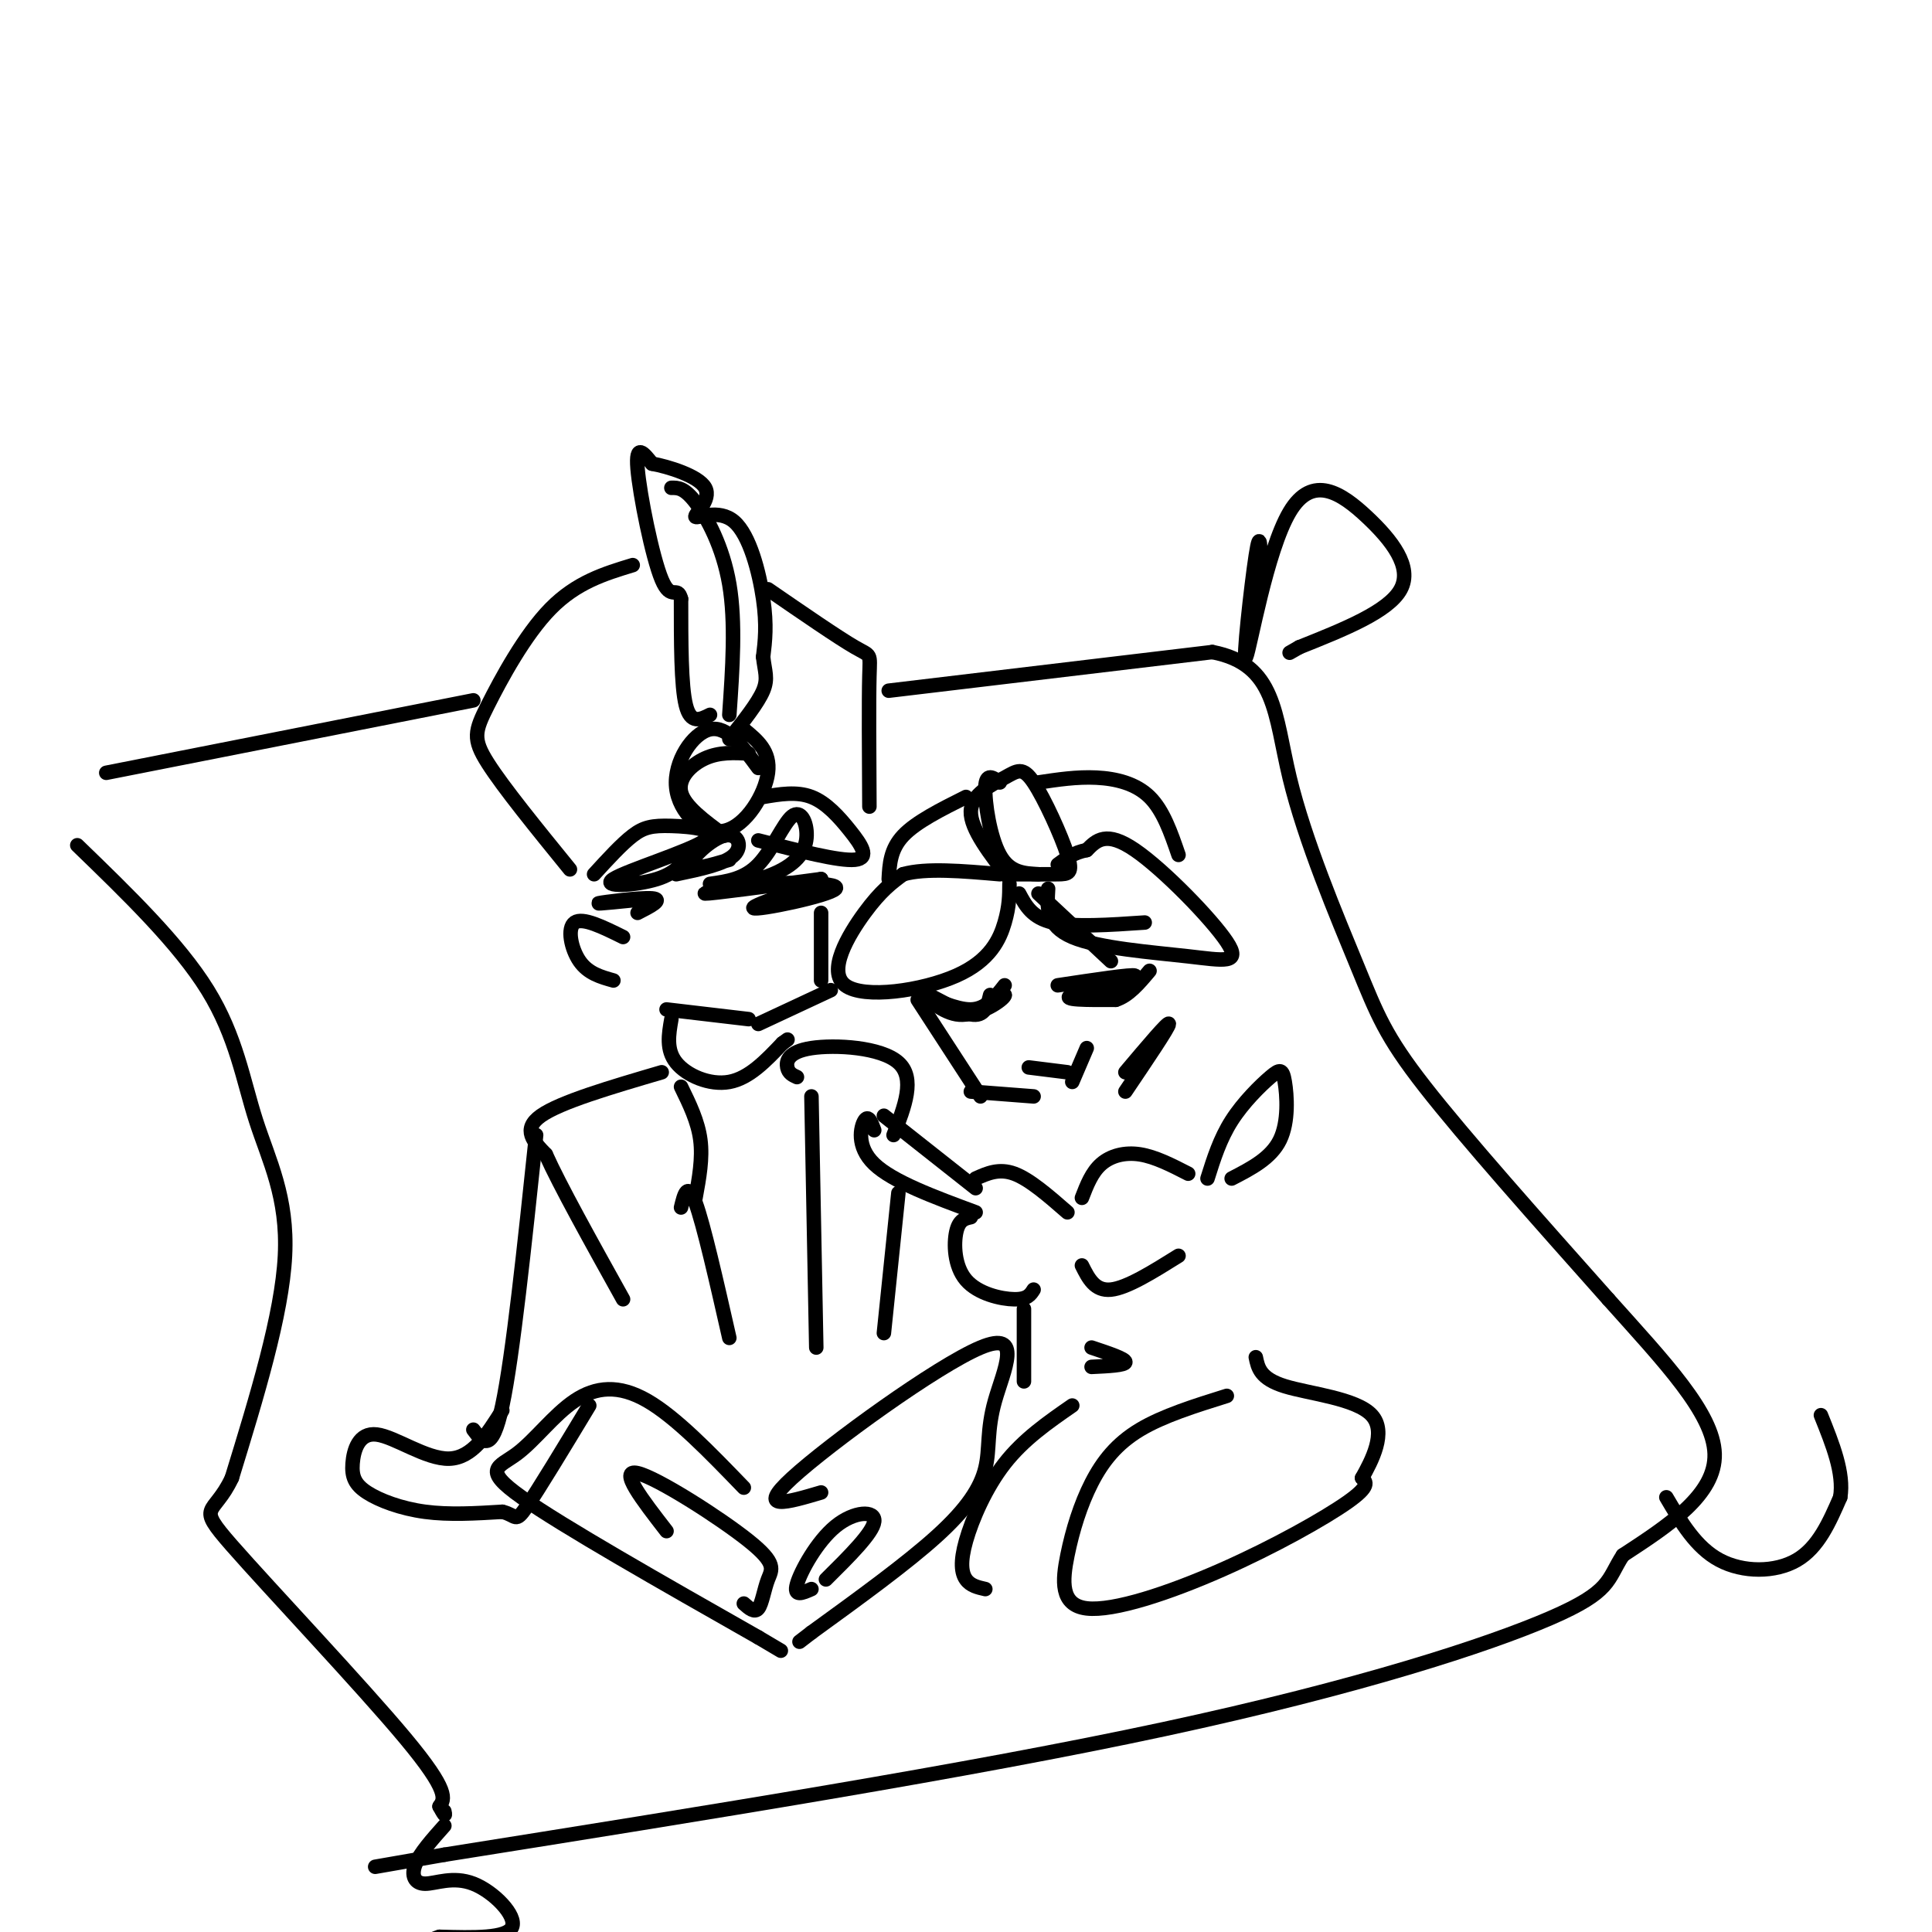 <svg viewBox='0 0 400 400' version='1.1' xmlns='http://www.w3.org/2000/svg' xmlns:xlink='http://www.w3.org/1999/xlink'><g fill='none' stroke='rgb(0,0,0)' stroke-width='3' stroke-linecap='round' stroke-linejoin='round'><path d='M118,180c-6.899,-8.482 -13.798,-16.964 -17,-22c-3.202,-5.036 -2.708,-6.625 0,-12c2.708,-5.375 7.631,-14.536 13,-20c5.369,-5.464 11.185,-7.232 17,-9'/><path d='M157,159c-3.211,-4.386 -6.421,-8.772 -10,-8c-3.579,0.772 -7.526,6.702 -7,12c0.526,5.298 5.526,9.965 10,9c4.474,-0.965 8.421,-7.561 9,-12c0.579,-4.439 -2.211,-6.719 -5,-9'/><path d='M154,151c-0.833,-1.500 -0.417,-0.750 0,0'/><path d='M151,148c0.667,-9.578 1.333,-19.156 0,-27c-1.333,-7.844 -4.667,-13.956 -7,-17c-2.333,-3.044 -3.667,-3.022 -5,-3'/><path d='M147,148c-2.000,1.000 -4.000,2.000 -5,-2c-1.000,-4.000 -1.000,-13.000 -1,-22'/><path d='M141,124c-0.726,-2.952 -2.042,0.667 -4,-4c-1.958,-4.667 -4.560,-17.619 -5,-23c-0.440,-5.381 1.280,-3.190 3,-1'/><path d='M135,96c3.181,0.572 9.634,2.501 11,5c1.366,2.499 -2.356,5.567 -2,6c0.356,0.433 4.788,-1.768 8,1c3.212,2.768 5.203,10.505 6,16c0.797,5.495 0.398,8.747 0,12'/><path d='M158,136c0.311,2.978 1.089,4.422 0,7c-1.089,2.578 -4.044,6.289 -7,10'/><path d='M123,181c2.858,-3.126 5.716,-6.252 8,-8c2.284,-1.748 3.993,-2.118 8,-2c4.007,0.118 10.311,0.722 7,3c-3.311,2.278 -16.238,6.229 -19,8c-2.762,1.771 4.639,1.363 9,0c4.361,-1.363 5.680,-3.682 7,-6'/><path d='M158,165c3.470,-0.589 6.940,-1.179 10,0c3.060,1.179 5.708,4.125 8,7c2.292,2.875 4.226,5.679 1,6c-3.226,0.321 -11.613,-1.839 -20,-4'/><path d='M159,122c7.267,5.000 14.533,10.000 18,12c3.467,2.000 3.133,1.000 3,6c-0.133,5.000 -0.067,16.000 0,27'/><path d='M147,183c3.541,-0.492 7.083,-0.984 10,-4c2.917,-3.016 5.210,-8.557 7,-10c1.790,-1.443 3.078,1.211 3,4c-0.078,2.789 -1.521,5.712 -7,8c-5.479,2.288 -14.994,3.939 -14,4c0.994,0.061 12.497,-1.470 24,-3'/><path d='M170,182c-0.750,1.119 -14.625,5.417 -14,6c0.625,0.583 15.750,-2.548 17,-4c1.250,-1.452 -11.375,-1.226 -24,-1'/><path d='M151,178c-4.042,1.196 -8.083,2.393 -8,1c0.083,-1.393 4.292,-5.375 7,-6c2.708,-0.625 3.917,2.107 2,4c-1.917,1.893 -6.958,2.946 -12,4'/><path d='M135,186c-5.933,0.600 -11.867,1.200 -11,1c0.867,-0.200 8.533,-1.200 11,-1c2.467,0.200 -0.267,1.600 -3,3'/><path d='M129,194c-4.178,-2.067 -8.356,-4.133 -10,-3c-1.644,1.133 -0.756,5.467 1,8c1.756,2.533 4.378,3.267 7,4'/><path d='M170,189c0.000,0.000 0.000,14.000 0,14'/><path d='M172,205c0.000,0.000 -15.000,7.000 -15,7'/><path d='M138,209c0.000,0.000 17.000,2.000 17,2'/><path d='M209,183c-0.006,2.303 -0.013,4.606 -1,8c-0.987,3.394 -2.955,7.879 -10,11c-7.045,3.121 -19.166,4.879 -23,2c-3.834,-2.879 0.619,-10.394 4,-15c3.381,-4.606 5.691,-6.303 8,-8'/><path d='M187,181c4.667,-1.333 12.333,-0.667 20,0'/><path d='M209,182c-4.049,-5.207 -8.098,-10.415 -8,-14c0.098,-3.585 4.344,-5.549 7,-7c2.656,-1.451 3.722,-2.389 6,1c2.278,3.389 5.767,11.105 7,15c1.233,3.895 0.209,3.970 -2,4c-2.209,0.030 -5.605,0.015 -9,0'/><path d='M184,182c0.167,-3.083 0.333,-6.167 3,-9c2.667,-2.833 7.833,-5.417 13,-8'/><path d='M217,184c-0.226,3.834 -0.453,7.668 5,10c5.453,2.332 16.585,3.161 24,4c7.415,0.839 11.112,1.687 8,-3c-3.112,-4.687 -13.032,-14.911 -19,-19c-5.968,-4.089 -7.984,-2.045 -10,0'/><path d='M225,176c-2.667,0.500 -4.333,1.750 -6,3'/><path d='M207,162c-1.422,-1.044 -2.844,-2.089 -3,1c-0.156,3.089 0.956,10.311 3,14c2.044,3.689 5.022,3.844 8,4'/><path d='M155,156c-3.044,-0.156 -6.089,-0.311 -9,1c-2.911,1.311 -5.689,4.089 -5,7c0.689,2.911 4.844,5.956 9,9'/><path d='M215,162c3.978,-0.600 7.956,-1.200 12,-1c4.044,0.200 8.156,1.200 11,4c2.844,2.800 4.422,7.400 6,12'/><path d='M211,185c1.333,2.500 2.667,5.000 7,6c4.333,1.000 11.667,0.500 19,0'/><path d='M230,199c0.000,0.000 -15.000,-14.000 -15,-14'/><path d='M219,204c7.750,-1.167 15.500,-2.333 16,-2c0.500,0.333 -6.250,2.167 -13,4'/><path d='M222,206c2.095,-0.226 13.833,-2.792 14,-3c0.167,-0.208 -11.238,1.940 -14,3c-2.762,1.060 3.119,1.030 9,1'/><path d='M231,207c2.667,-0.833 4.833,-3.417 7,-6'/><path d='M205,206c-0.554,2.286 -1.107,4.571 -4,4c-2.893,-0.571 -8.125,-4.000 -9,-4c-0.875,0.000 2.607,3.429 6,4c3.393,0.571 6.696,-1.714 10,-4'/><path d='M208,206c0.265,0.517 -4.073,3.809 -8,4c-3.927,0.191 -7.442,-2.718 -7,-3c0.442,-0.282 4.841,2.062 8,2c3.159,-0.062 5.080,-2.531 7,-5'/><path d='M213,221c0.000,0.000 8.000,1.000 8,1'/><path d='M222,224c0.000,0.000 3.000,-7.000 3,-7'/><path d='M190,207c0.000,0.000 13.000,20.000 13,20'/><path d='M201,226c0.000,0.000 13.000,1.000 13,1'/><path d='M233,226c4.500,-6.667 9.000,-13.333 9,-14c0.000,-0.667 -4.500,4.667 -9,10'/><path d='M224,248c1.022,-2.644 2.044,-5.289 4,-7c1.956,-1.711 4.844,-2.489 8,-2c3.156,0.489 6.578,2.244 10,4'/><path d='M221,251c-3.917,-3.417 -7.833,-6.833 -11,-8c-3.167,-1.167 -5.583,-0.083 -8,1'/><path d='M202,246c0.000,0.000 -19.000,-15.000 -19,-15'/><path d='M250,244c1.290,-4.105 2.581,-8.211 5,-12c2.419,-3.789 5.968,-7.263 8,-9c2.032,-1.737 2.547,-1.737 3,1c0.453,2.737 0.844,8.211 -1,12c-1.844,3.789 -5.922,5.895 -10,8'/><path d='M181,234c-0.600,-1.622 -1.200,-3.244 -2,-2c-0.800,1.244 -1.800,5.356 2,9c3.800,3.644 12.400,6.822 21,10'/><path d='M201,252c-1.220,0.268 -2.440,0.536 -3,3c-0.560,2.464 -0.458,7.125 2,10c2.458,2.875 7.274,3.964 10,4c2.726,0.036 3.363,-0.982 4,-2'/><path d='M224,262c1.333,2.667 2.667,5.333 6,5c3.333,-0.333 8.667,-3.667 14,-7'/><path d='M212,271c0.000,0.000 0.000,15.000 0,15'/><path d='M226,279c3.500,1.167 7.000,2.333 7,3c0.000,0.667 -3.500,0.833 -7,1'/><path d='M139,211c-0.556,3.178 -1.111,6.356 1,9c2.111,2.644 6.889,4.756 11,4c4.111,-0.756 7.556,-4.378 11,-8'/><path d='M162,216c1.833,-1.333 0.917,-0.667 0,0'/><path d='M141,225c1.750,3.583 3.500,7.167 4,11c0.500,3.833 -0.250,7.917 -1,12'/><path d='M137,222c-10.500,3.083 -21.000,6.167 -25,9c-4.000,2.833 -1.500,5.417 1,8'/><path d='M113,239c2.833,6.333 9.417,18.167 16,30'/><path d='M111,235c-2.417,22.917 -4.833,45.833 -7,56c-2.167,10.167 -4.083,7.583 -6,5'/><path d='M104,292c-3.108,4.935 -6.215,9.869 -11,10c-4.785,0.131 -11.246,-4.542 -15,-5c-3.754,-0.458 -4.800,3.300 -5,6c-0.200,2.700 0.446,4.342 3,6c2.554,1.658 7.015,3.331 12,4c4.985,0.669 10.492,0.335 16,0'/><path d='M104,313c3.022,0.711 2.578,2.489 5,-1c2.422,-3.489 7.711,-12.244 13,-21'/><path d='M168,227c0.000,0.000 1.000,52.000 1,52'/><path d='M165,223c-0.869,-0.393 -1.738,-0.786 -2,-2c-0.262,-1.214 0.083,-3.250 5,-4c4.917,-0.750 14.405,-0.214 18,3c3.595,3.214 1.298,9.107 -1,15'/><path d='M186,247c0.000,0.000 -3.000,29.000 -3,29'/><path d='M141,250c0.667,-2.750 1.333,-5.500 3,-1c1.667,4.500 4.333,16.250 7,28'/><path d='M154,308c-7.048,-7.300 -14.096,-14.600 -20,-18c-5.904,-3.400 -10.665,-2.901 -15,0c-4.335,2.901 -8.244,8.204 -12,11c-3.756,2.796 -7.359,3.085 1,9c8.359,5.915 28.679,17.458 49,29'/><path d='M157,339c8.167,4.833 4.083,2.417 0,0'/><path d='M138,317c-5.008,-6.464 -10.016,-12.928 -6,-12c4.016,0.928 17.056,9.249 23,14c5.944,4.751 4.793,5.933 4,8c-0.793,2.067 -1.226,5.019 -2,6c-0.774,0.981 -1.887,-0.010 -3,-1'/><path d='M170,309c-6.856,2.031 -13.711,4.062 -6,-3c7.711,-7.062 29.989,-23.218 39,-27c9.011,-3.782 4.756,4.811 3,11c-1.756,6.189 -1.011,9.974 -2,14c-0.989,4.026 -3.711,8.293 -10,14c-6.289,5.707 -16.144,12.853 -26,20'/><path d='M168,338c-4.333,3.333 -2.167,1.667 0,0'/><path d='M168,329c-1.875,0.833 -3.750,1.667 -3,-1c0.750,-2.667 4.125,-8.833 8,-12c3.875,-3.167 8.250,-3.333 8,-1c-0.250,2.333 -5.125,7.167 -10,12'/><path d='M222,291c-5.036,3.488 -10.071,6.976 -14,12c-3.929,5.024 -6.750,11.583 -8,16c-1.250,4.417 -0.929,6.690 0,8c0.929,1.310 2.464,1.655 4,2'/><path d='M254,289c-6.613,2.069 -13.226,4.137 -18,7c-4.774,2.863 -7.708,6.520 -10,11c-2.292,4.480 -3.940,9.783 -5,15c-1.060,5.217 -1.532,10.347 4,11c5.532,0.653 17.066,-3.170 28,-8c10.934,-4.830 21.267,-10.666 26,-14c4.733,-3.334 3.867,-4.167 3,-5'/><path d='M282,306c1.917,-3.429 5.208,-9.500 2,-13c-3.208,-3.500 -12.917,-4.429 -18,-6c-5.083,-1.571 -5.542,-3.786 -6,-6'/><path d='M22,160c0.000,0.000 76.000,-15.000 76,-15'/><path d='M16,175c10.524,10.185 21.048,20.369 27,30c5.952,9.631 7.333,18.708 10,27c2.667,8.292 6.619,15.798 6,28c-0.619,12.202 -5.810,29.101 -11,46'/><path d='M48,306c-3.762,8.071 -7.667,5.250 0,14c7.667,8.750 26.905,29.071 36,40c9.095,10.929 8.048,12.464 7,14'/><path d='M91,374c1.333,2.500 1.167,1.750 1,1'/><path d='M184,143c0.000,0.000 67.000,-8.000 67,-8'/><path d='M251,135c13.242,2.545 12.848,12.909 16,26c3.152,13.091 9.848,28.909 14,39c4.152,10.091 5.758,14.455 14,25c8.242,10.545 23.121,27.273 38,44'/><path d='M333,269c11.644,13.022 21.756,23.578 22,32c0.244,8.422 -9.378,14.711 -19,21'/><path d='M336,322c-3.345,5.131 -2.208,7.458 -15,13c-12.792,5.542 -39.512,14.298 -80,23c-40.488,8.702 -94.744,17.351 -149,26'/><path d='M92,384c-24.833,4.333 -12.417,2.167 0,0'/><path d='M92,378c-2.547,2.860 -5.094,5.719 -6,8c-0.906,2.281 -0.171,3.982 2,4c2.171,0.018 5.777,-1.649 10,0c4.223,1.649 9.064,6.614 8,9c-1.064,2.386 -8.032,2.193 -15,2'/><path d='M91,401c-2.833,0.833 -2.417,1.917 -2,3'/><path d='M345,310c3.067,5.200 6.133,10.400 11,13c4.867,2.600 11.533,2.600 16,0c4.467,-2.600 6.733,-7.800 9,-13'/><path d='M381,310c0.833,-5.000 -1.583,-11.000 -4,-17'/><path d='M261,118c-0.029,-4.538 -0.058,-9.075 -1,-3c-0.942,6.075 -2.797,22.763 -2,21c0.797,-1.763 4.244,-21.978 9,-30c4.756,-8.022 10.819,-3.852 16,1c5.181,4.852 9.480,10.386 7,15c-2.480,4.614 -11.740,8.307 -21,12'/><path d='M269,134c-3.500,2.000 -1.750,1.000 0,0'/></g>
</svg>